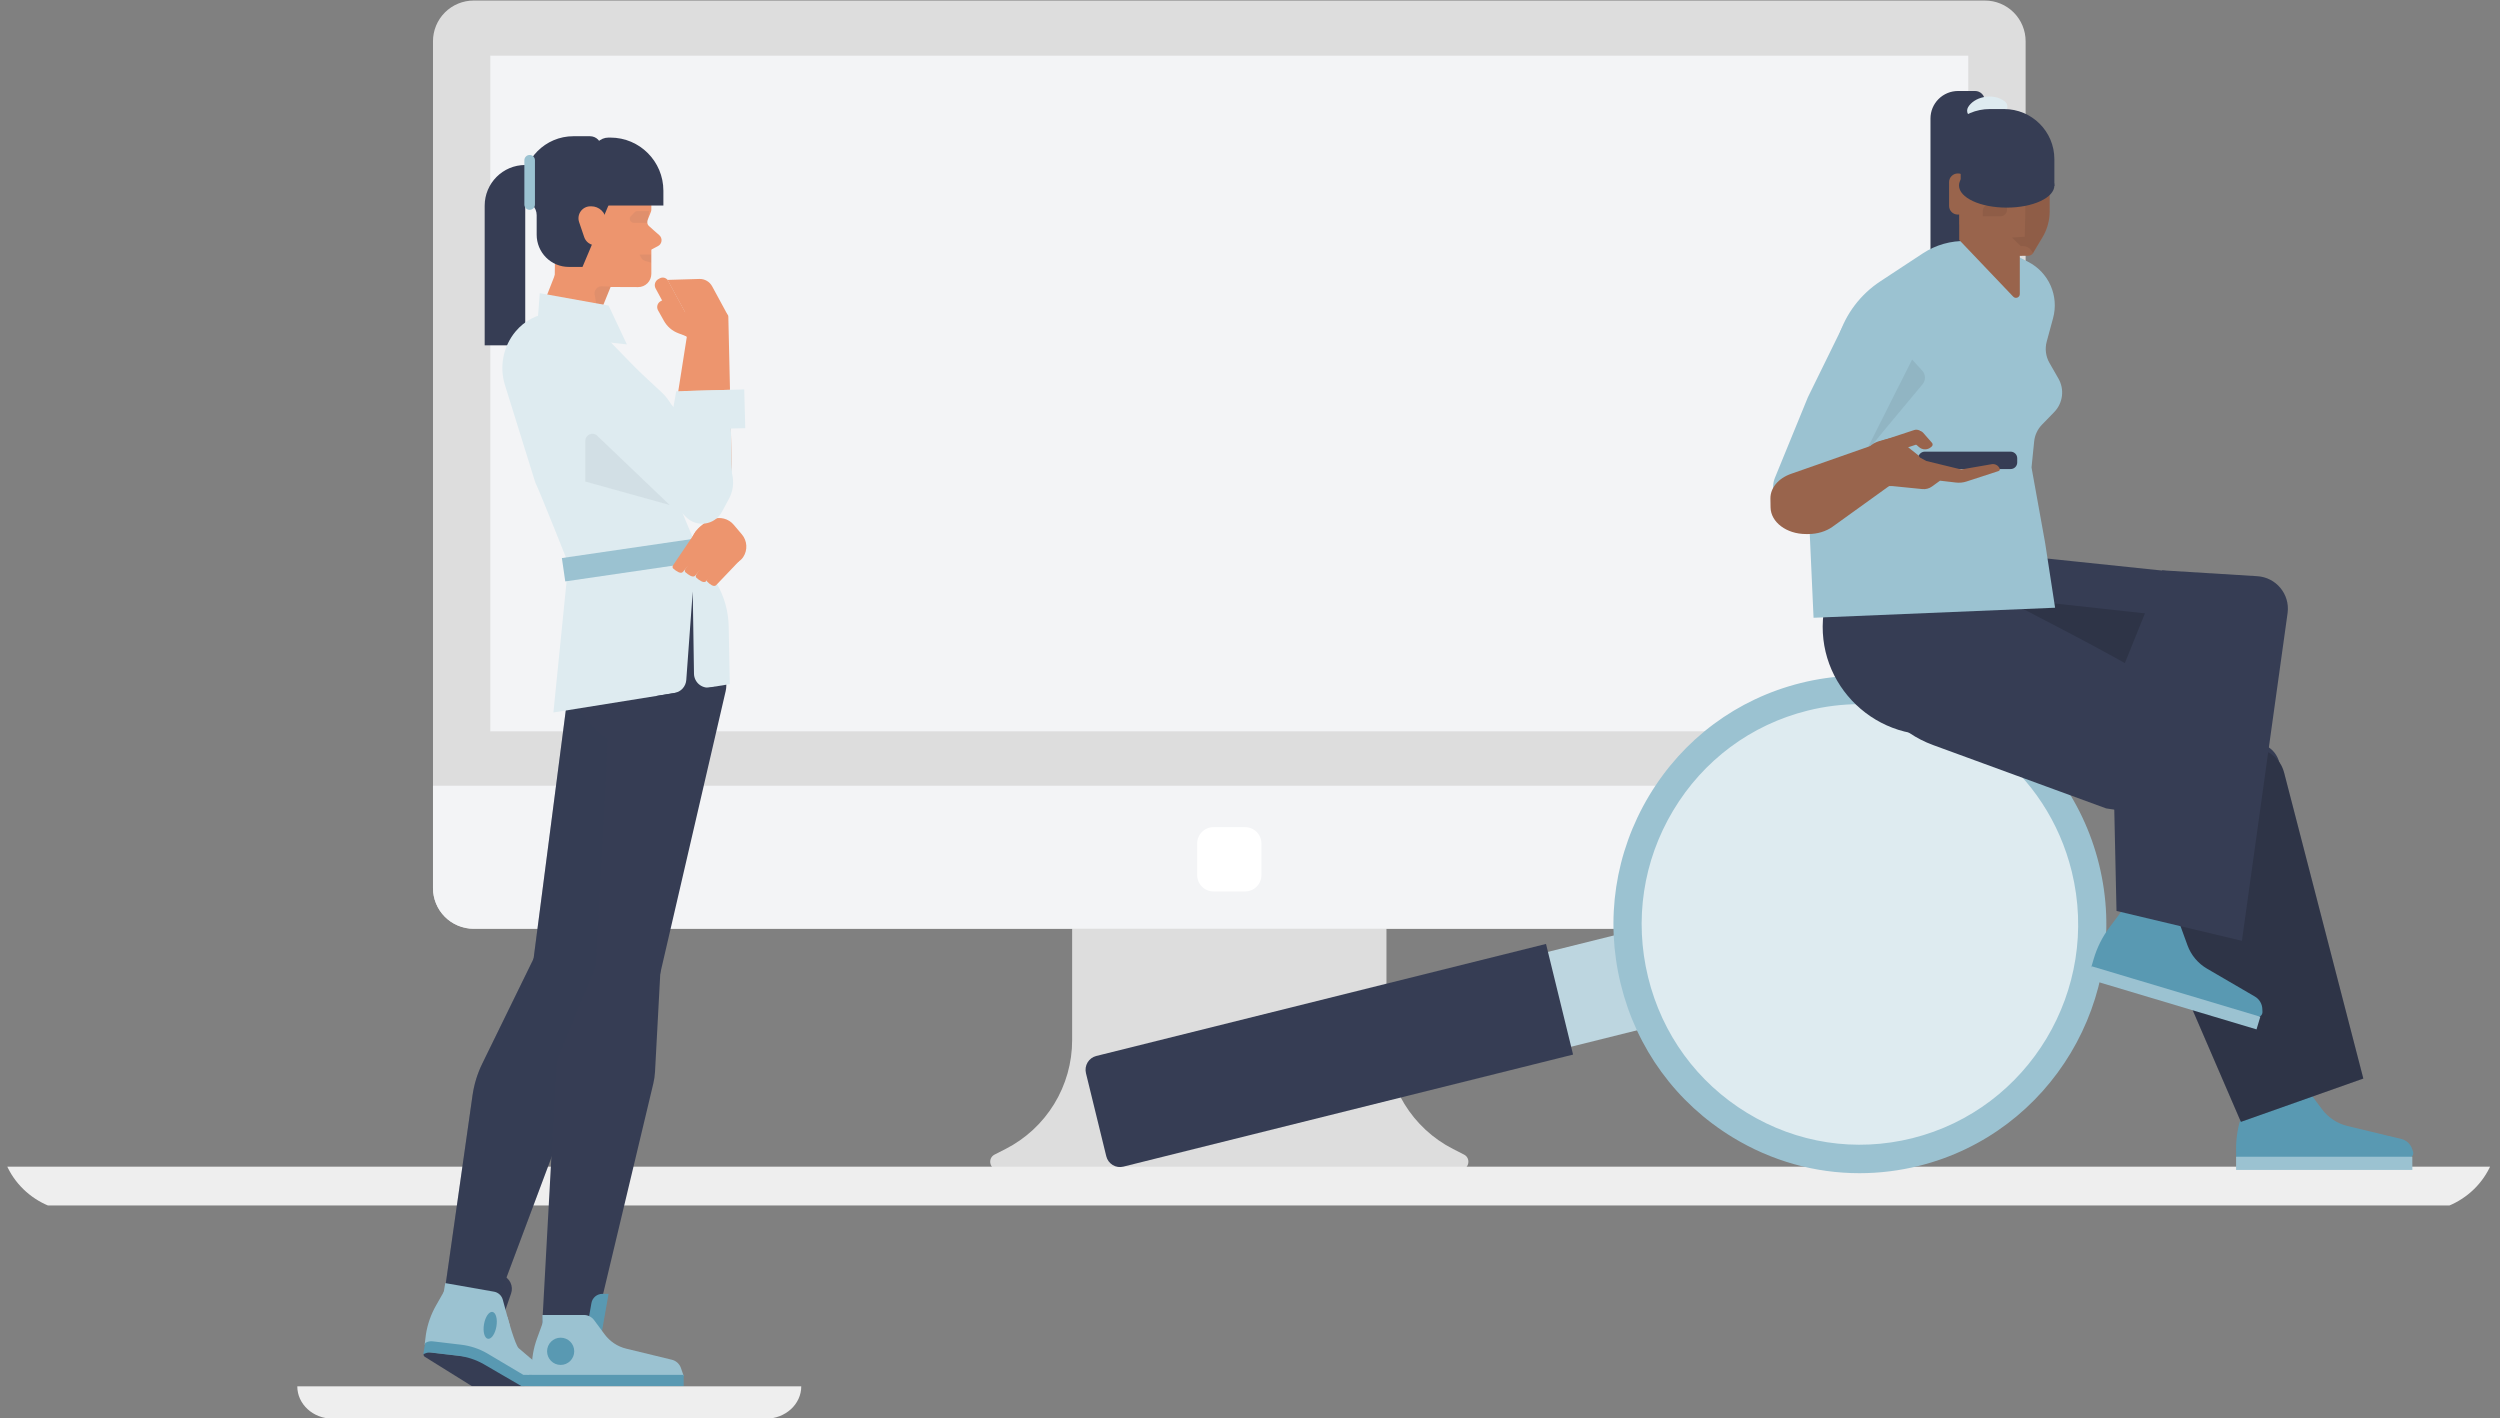 <?xml version="1.0" encoding="UTF-8"?>
<svg xmlns="http://www.w3.org/2000/svg" width="698" height="396" viewBox="0 0 698 396" fill="none">
  <rect x="0" y="0" width="698" height="396" fill="#808080" stroke="none"/>
  <g clip-path="url(#clip0_992_16673)">
    <g clip-path="url(#clip1_992_16673)">
      <path d="M408.73 322.344L405.714 320.807C400.112 317.953 395.408 313.604 392.122 308.241C388.837 302.878 387.098 296.71 387.098 290.419V184.791H299.343V290.419C299.343 296.71 297.604 302.878 294.319 308.241C291.034 313.604 286.33 317.953 280.728 320.807L277.712 322.344C275.584 323.429 276.354 326.643 278.742 326.643H407.699C410.087 326.643 410.859 323.428 408.73 322.344Z" fill="#DDDDDD"></path>
      <path d="M554.197 0.152H132.246C129.234 0.152 126.345 1.349 124.214 3.481C122.084 5.613 120.888 8.504 120.888 11.518V247.944C120.888 250.959 122.084 253.85 124.214 255.981C126.345 258.113 129.234 259.311 132.246 259.311H554.197C557.209 259.311 560.098 258.113 562.228 255.981C564.358 253.85 565.555 250.959 565.555 247.944V11.518C565.555 8.504 564.358 5.613 562.228 3.481C560.098 1.349 557.209 0.152 554.197 0.152Z" fill="#DDDDDD"></path>
      <path d="M565.555 219.375H120.888V247.944C120.888 250.959 122.084 253.85 124.214 255.981C126.345 258.113 129.234 259.31 132.246 259.31H554.197C557.209 259.31 560.098 258.113 562.228 255.981C564.358 253.85 565.555 250.959 565.555 247.944V219.375ZM136.901 15.535H549.541V204.184H136.901V15.535Z" fill="#F3F4F6"></path>
      <path d="M347.646 248.891H338.797C337.593 248.887 336.439 248.407 335.588 247.555C334.737 246.703 334.257 245.549 334.253 244.344V235.489C334.257 234.284 334.737 233.129 335.588 232.277C336.439 231.426 337.593 230.945 338.797 230.942H347.646C348.85 230.945 350.003 231.426 350.855 232.277C351.706 233.129 352.186 234.284 352.189 235.489V244.344C352.186 245.549 351.706 246.703 350.855 247.555C350.003 248.407 348.85 248.887 347.646 248.891Z" fill="white"></path>
    </g>
    <g clip-path="url(#clip2_992_16673)">
      <path d="M697.241 316.722C697.241 328.676 687.288 338.368 675.009 338.368H22.258C9.978 338.368 0.025 328.678 0.025 316.722H697.241Z" fill="#EEEEEE"></path>
    </g>
    <g clip-path="url(#clip3_992_16673)">
      <path d="M456.569 259.687L463.046 286.168L405.323 300.551L398.845 274.07L456.569 259.687Z" fill="#BDD6E0"></path>
      <path d="M308.87 322.821L303.2 299.638C303.076 299.131 303.052 298.605 303.129 298.09C303.207 297.574 303.384 297.079 303.652 296.632C303.919 296.186 304.271 295.797 304.687 295.487C305.103 295.178 305.575 294.955 306.077 294.83L431.647 263.545L439.204 294.44L313.634 325.725C313.132 325.85 312.611 325.874 312.1 325.796C311.589 325.717 311.098 325.538 310.656 325.268C310.213 324.999 309.828 324.644 309.521 324.224C309.215 323.804 308.993 323.327 308.87 322.821Z" fill="#363D54"></path>
      <path d="M519.295 323.558C555.115 323.558 584.154 294.25 584.154 258.098C584.154 221.945 555.115 192.638 519.295 192.638C483.474 192.638 454.436 221.945 454.436 258.098C454.436 294.25 483.474 323.558 519.295 323.558Z" fill="#DEEBF0"></path>
      <path d="M519.171 327.557C506.787 327.557 494.598 324.157 483.726 317.529C467.997 307.94 456.91 292.743 452.505 274.738C448.102 256.732 450.909 238.074 460.41 222.199C469.911 206.324 484.968 195.135 502.808 190.689C539.635 181.512 576.993 204.289 586.084 241.458C595.175 278.627 572.609 316.331 535.781 325.506C530.347 326.865 524.769 327.553 519.171 327.557ZM519.292 196.602C514.471 196.602 509.579 197.184 504.694 198.402C488.895 202.338 475.561 212.248 467.147 226.306C458.733 240.364 456.247 256.889 460.147 272.834C464.047 288.779 473.866 302.238 487.795 310.729C501.724 319.221 518.095 321.728 533.895 317.794C566.51 309.669 586.494 276.279 578.443 243.362C571.598 215.375 546.653 196.602 519.292 196.602Z" fill="#9BC2D1"></path>
    </g>
    <g clip-path="url(#clip4_992_16673)">
      <path d="M624.34 170.821C625.175 166.351 622.081 161.333 617.559 160.759L556.819 154.398C549.71 153.573 510.996 156.834 510.996 156.834L509.15 171.143C506.549 191.287 524.264 208.183 544.34 204.706L595.015 195.921L619.677 185.314L624.34 170.821Z" fill="#363D54"></path>
      <path d="M634.625 221.022C637.592 217.568 637.432 211.681 633.806 208.928L575.802 170.696C570.06 166.435 534.908 149.946 534.908 149.946L526.124 161.412C513.757 177.555 520.609 201.019 539.736 208.024L588.019 225.699L623.31 231.243L634.625 221.022Z" fill="#363D54"></path>
      <path d="M673.711 321.493L673.432 320.695C673.202 320.034 672.809 319.442 672.289 318.973C671.77 318.503 671.14 318.171 670.458 318.007L655.413 314.381C652.562 313.695 650.042 312.034 648.292 309.687L644.834 305.051C644.443 304.528 643.936 304.103 643.352 303.811C642.768 303.518 642.123 303.366 641.469 303.366H627.783V306.273L626.014 311.096C624.863 314.236 624.288 317.557 624.319 320.9L624.341 323.345H645.638L645.639 323.346H672.388C672.612 323.347 672.832 323.294 673.031 323.192C673.229 323.09 673.401 322.942 673.53 322.76C673.66 322.579 673.744 322.369 673.775 322.149C673.807 321.928 673.784 321.703 673.711 321.493Z" fill="#5999B2"></path>
      <path d="M624.318 322.959H673.525V326.643H624.318V322.959Z" fill="#9BC2D1"></path>
      <path d="M625.657 313.225L659.841 301.131L637.714 215.68C636.39 210.601 631.038 207.691 626.037 209.331L600.796 217.607L600.737 245.674C600.722 252.456 602.172 259.162 604.986 265.337L625.657 313.225Z" fill="#363D54"></path>
      <path opacity="0.15" d="M607.242 172.17L598.989 184.267C598.989 184.267 600.445 190.557 598.018 188.138C595.591 185.718 558.697 166.848 558.697 166.848L607.242 172.17Z" fill="black"></path>
      <path d="M554.145 71.984H538.99V33.079C538.99 31.044 539.801 29.092 541.245 27.653C542.689 26.214 544.647 25.405 546.689 25.405H551.45C552.165 25.405 552.851 25.688 553.356 26.192C553.862 26.696 554.146 27.379 554.146 28.092L554.145 71.984Z" fill="#363D54"></path>
      <path d="M536.855 70.74L524.986 78.549C519.474 82.172 515.376 87.57 513.375 93.841C510.32 103.431 506.09 117.535 505.464 123.969C505.03 128.431 505.27 148.766 505.27 148.766L506.343 172.483L573.781 169.676L570.985 151.49L567.202 130.514L567.937 123.249C568.115 121.49 568.883 119.842 570.118 118.572L573.532 115.059C574.72 113.837 575.478 112.264 575.691 110.575C575.904 108.887 575.562 107.176 574.715 105.698L572.207 101.322C571.174 99.52 570.899 97.383 571.442 95.38L573.224 88.801C574.039 85.79 573.796 82.592 572.534 79.739C571.272 76.885 569.068 74.548 566.289 73.117L555.353 67.485L549.021 67.297C544.707 67.167 540.457 68.37 536.855 70.74Z" fill="#9BC2D1"></path>
      <path d="M499.909 142.609L498.138 141.492C496.825 140.664 495.847 139.402 495.373 137.928C494.9 136.453 494.963 134.86 495.549 133.426L504.768 110.901L514.005 92.081C516.793 86.401 523.969 84.483 529.233 88.01L540.139 95.317L508.749 140.378C508.332 141.12 507.767 141.77 507.09 142.287C506.413 142.805 505.637 143.179 504.81 143.388C503.983 143.597 503.121 143.635 502.279 143.501C501.436 143.367 500.63 143.064 499.909 142.609Z" fill="#9BC2D1"></path>
      <path d="M551.16 32.852C550.82 32.852 550.485 32.762 550.191 32.592C549.896 32.423 549.651 32.179 549.481 31.885C549.31 31.591 549.22 31.258 549.22 30.919C549.22 30.579 549.309 30.246 549.479 29.952C550.273 28.575 551.903 27.516 553.839 27.119C555.99 26.678 558.125 27.099 559.696 28.274C559.9 28.426 560.072 28.617 560.202 28.836C560.332 29.055 560.417 29.297 560.453 29.549C560.489 29.8 560.475 30.056 560.411 30.302C560.348 30.549 560.237 30.78 560.084 30.983C559.93 31.187 559.739 31.358 559.519 31.487C559.3 31.617 559.057 31.702 558.805 31.738C558.552 31.773 558.295 31.759 558.048 31.696C557.801 31.633 557.569 31.522 557.365 31.369C556.694 30.867 555.665 30.697 554.62 30.911C553.673 31.105 553.036 31.549 552.846 31.88C552.675 32.176 552.43 32.422 552.134 32.592C551.838 32.763 551.502 32.852 551.16 32.852Z" fill="#DEEBF0"></path>
      <path d="M550.969 59.972L573.582 51.912V44.441C573.582 36.712 567.296 30.447 559.542 30.447H555.557C547.803 30.447 541.517 36.712 541.517 44.441V50.551C541.518 55.754 545.749 59.972 550.969 59.972Z" fill="#363D54"></path>
      <path d="M563.931 82.1V50.783H547.01V66.993L562.097 82.829C562.758 83.524 563.931 83.058 563.931 82.1Z" fill="#99644C"></path>
      <path d="M547.161 62.623L555.707 71.03C555.862 71.183 556.047 71.304 556.249 71.385C556.452 71.467 556.669 71.508 556.887 71.506L566.267 71.412C566.551 71.409 566.829 71.334 567.075 71.193C567.321 71.052 567.527 70.851 567.672 70.608L570.26 66.29C571.574 64.099 572.267 61.594 572.267 59.042V50.604H547.16L547.161 62.623Z" fill="#99644C"></path>
      <path opacity="0.07" d="M558.574 60.384H553.589V58.892C553.589 57.917 554.382 57.125 555.362 57.125H560.347V58.617C560.346 59.086 560.16 59.535 559.827 59.866C559.495 60.198 559.044 60.384 558.574 60.384ZM565.457 55.062V59.515L565.306 66.096L561.742 66.331L564.215 68.747C564.215 68.747 565.149 68.518 566.154 69.04C567.223 69.595 567.603 70.895 567.672 70.607C567.742 70.315 569.003 68.221 570.186 66.294C571.547 64.077 572.268 61.528 572.269 58.928L572.274 51.91L565.457 55.062Z" fill="black"></path>
      <path d="M546.598 48.433H546.741C547.38 48.435 547.993 48.689 548.445 49.14C548.897 49.591 549.152 50.201 549.154 50.839V57.502C549.152 58.14 548.897 58.751 548.445 59.201C547.993 59.652 547.38 59.906 546.741 59.908H546.598C545.958 59.906 545.346 59.652 544.893 59.201C544.441 58.751 544.186 58.14 544.184 57.502V50.839C544.186 50.201 544.441 49.591 544.893 49.14C545.346 48.689 545.958 48.435 546.598 48.433Z" fill="#99644C"></path>
      <path d="M560.267 57.969C567.621 57.969 573.582 55.201 573.582 51.786C573.582 48.371 567.621 45.603 560.267 45.603C552.913 45.603 546.952 48.371 546.952 51.786C546.952 55.201 552.913 57.969 560.267 57.969Z" fill="#363D54"></path>
      <path d="M547.424 43.483H551.914V51.963H547.424V43.483Z" fill="#363D54"></path>
      <path opacity="0.07" d="M536.68 103.468L533.862 100.403C533.862 100.403 519.767 128.308 520.532 127.02C521.152 125.978 532.484 112.409 536.774 107.284C537.225 106.744 537.464 106.06 537.447 105.358C537.43 104.656 537.157 103.984 536.68 103.468Z" fill="black"></path>
      <path d="M525.007 123.543L500.037 132.306C496.5 133.547 494.252 136.257 494.301 139.223L494.341 141.681C494.407 145.795 498.805 149.103 504.205 149.103H504.9C507.42 149.103 509.839 148.369 511.671 147.051L530.334 133.618L525.007 123.543Z" fill="#99644C"></path>
      <path d="M561.37 130.961H537.407C536.92 130.96 536.454 130.766 536.11 130.423C535.765 130.08 535.571 129.615 535.57 129.13V127.932C535.57 126.925 536.397 126.101 537.407 126.101H561.37C562.381 126.101 563.208 126.925 563.208 127.932V129.13C563.206 129.615 563.012 130.08 562.668 130.423C562.324 130.766 561.857 130.96 561.37 130.961Z" fill="#363D54"></path>
      <path d="M510.198 135.706L514.913 143.46L520.578 139.394C521.45 138.16 522.629 137.172 523.999 136.528C525.368 135.883 526.882 135.604 528.393 135.717L528.458 135.724L536.721 136.552C537.678 136.652 538.639 136.394 539.416 135.828L541.653 134.207L546.061 134.722C547.069 134.848 548.091 134.751 549.052 134.434L557.994 131.52C558.059 131.499 558.118 131.466 558.17 131.423C558.221 131.379 558.264 131.326 558.295 131.266C558.325 131.206 558.344 131.141 558.35 131.074C558.355 131.007 558.347 130.939 558.326 130.875C558.322 130.871 558.322 130.869 558.322 130.865L558.312 130.84C558.138 130.41 557.823 130.053 557.417 129.827C557.011 129.602 556.54 129.522 556.082 129.601L547.584 131.08L537.807 128.704L536.095 127.764C536.01 127.716 535.938 127.647 535.887 127.564C535.836 127.481 535.807 127.386 535.803 127.289L532.475 124.655V121.567C531.705 121.514 530.931 121.573 530.177 121.74L526.242 122.73C524.002 123.292 522.326 123.707 520.613 126.435L510.198 135.706Z" fill="#99644C"></path>
      <path d="M532.738 122.14L535.795 124.83C536.748 125.669 538.177 125.672 539.134 124.838L539.344 124.654C539.416 124.592 539.474 124.516 539.516 124.431C539.558 124.346 539.583 124.254 539.589 124.16C539.596 124.066 539.583 123.971 539.553 123.881C539.523 123.792 539.475 123.709 539.412 123.638L536.964 120.848C536.648 120.488 536.202 120.269 535.724 120.237C535.246 120.205 534.775 120.364 534.414 120.679L532.738 122.14Z" fill="#99644C"></path>
      <path d="M534.46 120.063L524.746 123.267L526.358 127.02L537.451 123.313L536.74 121.2C536.589 120.748 536.263 120.375 535.836 120.162C535.408 119.949 534.914 119.913 534.46 120.063Z" fill="#99644C"></path>
      <path opacity="0.15" d="M625.657 313.225L659.841 301.131L637.714 215.68C636.39 210.601 631.038 207.691 626.037 209.331L600.796 217.607L600.737 245.674C600.722 252.456 602.172 259.162 604.986 265.337L625.657 313.225Z" fill="black"></path>
      <path d="M631.68 282.513L631.643 281.668C631.613 280.969 631.407 280.289 631.045 279.691C630.683 279.092 630.176 278.593 629.57 278.24L616.207 270.455C613.674 268.98 611.74 266.666 610.741 263.917L608.766 258.485C608.543 257.873 608.18 257.32 607.705 256.873C607.23 256.425 606.656 256.095 606.03 255.907L592.921 251.984L592.082 254.769L588.997 258.882C586.988 261.56 585.48 264.576 584.544 267.786L583.86 270.135L604.257 276.239L604.258 276.24L629.877 283.907C630.091 283.972 630.317 283.985 630.537 283.944C630.757 283.904 630.964 283.811 631.14 283.675C631.317 283.538 631.458 283.361 631.552 283.159C631.646 282.957 631.69 282.735 631.68 282.513Z" fill="#5999B2"></path>
      <path d="M583.952 269.77L631.084 283.876L630.021 287.405L582.89 273.299L583.952 269.77Z" fill="#9BC2D1"></path>
      <path d="M590.928 254.337L625.945 262.672L638.707 171.084C639.366 165.877 635.479 161.198 630.224 160.872L603.703 159.232L593.209 185.277C590.674 191.571 589.526 198.335 589.843 205.109L590.928 254.337Z" fill="#363D54"></path>
    </g>
    <g clip-path="url(#clip5_992_16673)">
      <path d="M127.287 368.63L138.726 372.619L142.697 361.139C142.867 360.645 142.94 360.123 142.909 359.601C142.879 359.079 142.746 358.569 142.519 358.098C142.292 357.628 141.975 357.207 141.586 356.86C141.197 356.512 140.744 356.245 140.252 356.074L136.304 354.697C135.812 354.526 135.291 354.453 134.772 354.484C134.252 354.514 133.743 354.647 133.275 354.875C132.806 355.103 132.387 355.421 132.041 355.812C131.695 356.203 131.429 356.658 131.258 357.151L127.287 368.63Z" fill="#363D54"></path>
      <path d="M186.384 179.532L193.313 202.004L162.1 286.334C162.1 286.334 147.712 277.922 147.712 277.417L160.27 180.603L186.384 179.532Z" fill="#363D54"></path>
      <path d="M150.447 264.663L134.656 296.958C133.288 299.755 132.368 302.752 131.929 305.837L122.761 370.318C122.761 370.318 135.809 373.159 135.302 372.989L159.992 307.013L164.487 275.603L150.447 264.663Z" fill="#363D54"></path>
      <path opacity="0.25" d="M163.489 282.583L193.313 202.004L186.384 179.532L160.27 180.603L148.976 267.67L134.656 296.957C133.288 299.755 132.368 302.751 131.929 305.837L122.761 370.318C122.761 370.318 135.809 373.158 135.302 372.989L159.992 307.013L163.489 282.583Z" fill="#363D54"></path>
      <path d="M197.276 168.777L202.579 189.592C202.857 190.695 202.866 191.85 202.606 192.958L184.284 272.042C184.284 272.042 166.136 273.589 166.163 273.083L169.22 216.009L171.104 169.848L197.276 168.777Z" fill="#363D54"></path>
      <path d="M141.662 367.635C141.662 367.635 143.834 375.586 144.825 376.42C146.02 377.427 149.413 380.324 149.413 380.324L151.934 381.009L152.145 386.831L148.039 386.375L133.372 377.78L141.662 367.635Z" fill="#9BC2D1"></path>
      <path d="M138.947 378.033L118.559 375.4L118.925 372.507C119.375 369.69 120.326 366.977 121.734 364.499L124.471 359.681L140.491 368.888L138.947 378.033Z" fill="#9BC2D1"></path>
      <path d="M124.313 358.241L122.987 366.092C123.452 366.171 134.509 374.935 134.782 375.321L136.392 377.598L142.299 369.92L140.374 362.871C140.22 362.305 139.908 361.794 139.475 361.398C139.042 361.002 138.505 360.738 137.929 360.637L124.313 358.241Z" fill="#9BC2D1"></path>
      <path d="M135.129 369.745C134.779 371.816 135.272 373.628 136.231 373.791C137.189 373.954 138.249 372.407 138.599 370.336C138.949 368.264 138.456 366.452 137.498 366.289C136.54 366.126 135.479 367.673 135.129 369.745Z" fill="#5999B2"></path>
      <path d="M138.581 379.764L146.452 387.024H131.775L118.611 378.824C117.94 378.406 118.303 377.365 119.087 377.458L138.581 379.764Z" fill="#363D54"></path>
      <path d="M118.182 378.117L118.713 374.977L118.842 374.901C119.422 374.559 120.098 374.417 120.766 374.496L128.758 375.444C131.302 375.745 133.76 376.561 135.983 377.841L146.116 383.859L153.128 383.937L152.64 387.07L145.586 386.999L135.01 380.849C132.816 379.611 130.4 378.823 127.901 378.531L120.293 377.641C119.729 377.575 119.158 377.666 118.643 377.905L118.182 378.117Z" fill="#5999B2"></path>
      <path d="M184.895 261.667L182.881 299.262C182.822 300.361 182.664 301.451 182.407 302.52L166.32 369.937C166.32 369.937 150.85 369.896 151.38 369.924L155.244 299.359C155.361 297.296 155.822 295.266 156.609 293.356L167.569 266.69L184.895 261.667Z" fill="#363D54"></path>
      <path d="M168.049 371.814H163.718L165.129 363.808C165.255 363.09 165.629 362.44 166.185 361.972C166.741 361.504 167.444 361.247 168.17 361.247H169.91L168.049 371.814Z" fill="#5999B2"></path>
      <path d="M151.677 369.584H166.472V374.986H151.677V369.584Z" fill="#99644C"></path>
      <path d="M169.148 384.199H148.507L148.488 382.111C148.462 379.258 148.949 376.424 149.924 373.745L151.82 368.535L169.148 374.925V384.199Z" fill="#9BC2D1"></path>
      <path d="M151.424 367.142V375.105C151.895 375.105 164.257 381.89 164.59 382.226L166.557 384.2H190.896L190.112 381.936C189.917 381.372 189.584 380.866 189.143 380.465C188.703 380.064 188.169 379.78 187.591 379.64L174.841 376.546C172.425 375.96 170.289 374.542 168.806 372.539L165.875 368.581C165.545 368.134 165.115 367.771 164.619 367.522C164.124 367.272 163.578 367.142 163.024 367.142H151.424Z" fill="#9BC2D1"></path>
      <path d="M147.662 383.865H190.885V387.051H147.662V383.865Z" fill="#5999B2"></path>
      <path d="M156.535 381.088C158.628 381.088 160.325 379.385 160.325 377.284C160.325 375.182 158.628 373.479 156.535 373.479C154.442 373.479 152.745 375.182 152.745 377.284C152.745 379.385 154.442 381.088 156.535 381.088Z" fill="#5999B2"></path>
      <path d="M174.798 209.035L184.714 212.767V169.921H158.451V185.352C158.451 190.501 160.016 195.527 162.937 199.759C165.858 203.991 169.996 207.227 174.798 209.035Z" fill="#363D54"></path>
      <path d="M135.322 96.411H146.648V46.066C140.393 46.066 135.322 51.157 135.322 57.437V96.411Z" fill="#363D54"></path>
      <path d="M163.09 76.688H177.947V51.094H151.244V64.795C151.244 71.363 156.548 76.688 163.09 76.688Z" fill="#ED956E"></path>
      <path d="M159.421 107.4L148.308 93.637L157.081 71.274L164.844 74.447L171.653 77.23L159.421 107.4Z" fill="#ED956E"></path>
      <path d="M181.855 51.96V58.478C181.855 58.714 181.81 58.95 181.722 59.169L180.861 61.318C180.572 62.039 180.763 62.865 181.339 63.385L181.855 63.851V76.457C181.855 76.945 181.759 77.428 181.573 77.878C181.386 78.329 181.113 78.737 180.769 79.082C180.425 79.425 180.016 79.698 179.567 79.883C179.118 80.068 178.636 80.162 178.151 80.16L154.85 80.066L154.946 72.098L181.855 51.96Z" fill="#ED956E"></path>
      <path d="M178.615 71.363L183.714 68.706C183.981 68.567 184.21 68.364 184.381 68.117C184.552 67.869 184.66 67.583 184.696 67.283C184.732 66.984 184.694 66.68 184.587 66.399C184.479 66.118 184.305 65.867 184.079 65.668L178.615 60.873V71.363Z" fill="#ED956E"></path>
      <path opacity="0.07" d="M181.255 58.929H177.991C177.698 58.929 177.416 59.045 177.208 59.254L176.156 60.31C175.459 61.01 175.952 62.206 176.939 62.206H180.734" fill="#363D54"></path>
      <path d="M170.43 38.415H169.879C168.758 38.415 167.683 38.862 166.891 39.657C166.099 40.453 165.653 41.532 165.653 42.657V57.387H185.218V53.261C185.218 45.061 178.597 38.415 170.43 38.415Z" fill="#363D54"></path>
      <path d="M167.91 57.177H145.924V52.258C145.924 44.402 152.269 38.032 160.095 38.032H164.724C165.569 38.032 166.379 38.369 166.977 38.969C167.574 39.569 167.91 40.383 167.91 41.231V57.177Z" fill="#363D54"></path>
      <path d="M162.636 74.522H158.787C156.414 74.522 154.138 73.576 152.46 71.891C150.782 70.207 149.839 67.922 149.839 65.54V60.068C149.839 59.549 149.737 59.035 149.54 58.556C149.342 58.077 149.052 57.641 148.687 57.275C148.321 56.908 147.888 56.617 147.41 56.418C146.933 56.22 146.421 56.118 145.904 56.118H144.924V52.04H172.119L162.636 74.522Z" fill="#363D54"></path>
      <path d="M147.879 58.59C147.487 58.59 147.112 58.434 146.835 58.156C146.557 57.878 146.402 57.501 146.402 57.107V44.748C146.402 44.355 146.557 43.977 146.835 43.699C147.112 43.421 147.487 43.265 147.879 43.265C148.271 43.265 148.647 43.421 148.924 43.699C149.201 43.977 149.356 44.355 149.356 44.748V57.107C149.356 57.501 149.201 57.878 148.924 58.156C148.647 58.434 148.271 58.59 147.879 58.59Z" fill="#9BC2D1"></path>
      <path d="M166.267 68.478H169.547L169.235 61.584C169.186 60.512 168.727 59.499 167.954 58.758C167.181 58.016 166.153 57.602 165.083 57.602H164.845C162.562 57.602 160.956 59.855 161.692 62.026L163.114 66.213C163.339 66.874 163.763 67.447 164.329 67.853C164.894 68.26 165.572 68.478 166.267 68.478Z" fill="#ED956E"></path>
      <path d="M203.452 174.901L203.756 191.015L154.511 198.925L158.694 157.346C158.694 157.346 150.592 136.971 149.435 134.65L140.98 107.493C140.191 104.959 140.046 102.267 140.559 99.663C141.072 97.059 142.225 94.625 143.915 92.583C149.056 86.369 158.242 85.516 164.432 90.677L184.634 109.447C186.334 111.026 187.641 112.985 188.448 115.165C189.255 117.345 189.54 119.685 189.28 121.996L187.671 136.305L195.222 154.432L200.155 163.004C202.238 166.626 203.372 170.719 203.452 174.901Z" fill="#DEEBF0"></path>
      <path d="M156.874 155.809L197.805 149.821L198.752 156.344L157.821 162.331L156.874 155.809Z" fill="#9BC2D1"></path>
      <path d="M187.949 158.721C188.716 159.402 190.015 160.343 190.634 159.713L196.8 152.629L194.372 148.277L187.917 157.826C187.77 158.03 187.699 158.542 187.938 158.714L187.949 158.721Z" fill="#ED956E"></path>
      <path d="M191.373 159.772C192.139 160.453 193.438 161.394 194.058 160.764L200.223 153.68L197.795 149.328L191.34 158.877C191.194 159.081 191.123 159.593 191.361 159.765L191.373 159.772Z" fill="#ED956E"></path>
      <path d="M194.435 161.313C195.201 161.994 196.5 162.936 197.12 162.306L203.285 155.221L200.857 150.87L194.402 160.418C194.256 160.623 194.185 161.134 194.423 161.306L194.435 161.313Z" fill="#ED956E"></path>
      <path d="M197.489 162.43C198.146 163.09 199.28 164.004 199.924 163.399L206.401 156.606L204.528 152.402L197.544 161.568C197.387 161.765 197.271 162.257 197.48 162.423C197.483 162.426 197.486 162.429 197.489 162.43Z" fill="#ED956E"></path>
      <path d="M201.416 156.729L195.011 152.369C194.667 152.135 194.379 151.827 194.169 151.467C193.958 151.107 193.83 150.705 193.794 150.289C193.757 149.874 193.814 149.455 193.959 149.064C194.104 148.673 194.334 148.32 194.632 148.029L196.909 145.768L198.932 144.987C199.95 144.593 201.064 144.527 202.122 144.797C203.179 145.067 204.126 145.66 204.833 146.493L207.121 149.19C207.861 150.061 208.298 151.15 208.369 152.292C208.439 153.434 208.138 154.569 207.511 155.525C206.86 156.493 205.853 157.164 204.711 157.389C203.569 157.615 202.384 157.378 201.416 156.729Z" fill="#ED956E"></path>
      <path d="M195.465 158.042C198.4 160.02 202.526 159.011 204.68 155.788C206.834 152.566 206.2 148.351 203.264 146.373C200.329 144.396 196.203 145.405 194.049 148.627C191.896 151.85 192.529 156.065 195.465 158.042Z" fill="#ED956E"></path>
      <path opacity="0.07" d="M170.502 80.013L168.039 79.929C167.747 79.919 167.457 79.974 167.189 80.091C166.922 80.207 166.683 80.382 166.49 80.602C166.298 80.822 166.157 81.082 166.077 81.364C165.997 81.646 165.981 81.942 166.029 82.231L167.054 88.405M178.568 71.088L178.989 71.913C179.219 72.365 179.625 72.702 180.111 72.846L181.779 73.338V71.043L178.568 71.088Z" fill="#363D54"></path>
      <path d="M191.521 144.338L153.857 106.091L167.206 92.155L201.966 127.955C203.393 129.424 204.314 131.312 204.596 133.344C204.878 135.376 204.505 137.445 203.533 139.249L201.567 142.897C199.549 146.642 194.502 147.366 191.521 144.338Z" fill="#DEEBF0"></path>
      <path d="M204.284 129.578L203.349 88.374C203.346 88.247 203.319 88.122 203.268 88.006C203.217 87.89 203.144 87.786 203.052 87.698C202.961 87.61 202.853 87.542 202.736 87.496C202.618 87.45 202.492 87.428 202.366 87.431L192.765 87.65L187.686 119.947C187.5 121.642 187.426 123.347 187.465 125.051L187.617 131.795C187.662 133.776 188.489 135.657 189.916 137.026C191.343 138.395 193.254 139.139 195.227 139.094C196.444 139.066 197.644 138.798 198.757 138.305C199.871 137.811 200.877 137.103 201.718 136.219C202.56 135.335 203.219 134.294 203.659 133.155C204.099 132.015 204.312 130.8 204.284 129.578Z" fill="#ED956E"></path>
      <path d="M183.719 86.63L185.372 89.585C186.255 91.166 187.665 92.384 189.354 93.025L192.74 94.311L186.44 82.978L184.437 84.103C184.009 84.343 183.693 84.744 183.558 85.217C183.424 85.691 183.482 86.199 183.719 86.63Z" fill="#ED956E"></path>
      <path d="M191.135 87.245C189.493 88.141 188.985 90.385 189.999 92.255C191.013 94.126 193.165 94.916 194.807 94.019C196.448 93.122 196.956 90.879 195.942 89.008C194.928 87.138 192.776 86.348 191.135 87.245Z" fill="#ED956E"></path>
      <path d="M193.318 90.883L186.552 78.401C186.333 77.998 185.964 77.699 185.525 77.569C185.087 77.439 184.615 77.489 184.213 77.708L183.816 77.926C183.594 78.047 183.398 78.21 183.24 78.407C183.081 78.605 182.963 78.831 182.891 79.074C182.82 79.317 182.797 79.572 182.823 79.823C182.85 80.075 182.926 80.32 183.047 80.542L189.718 92.851L193.318 90.883Z" fill="#ED956E"></path>
      <path d="M203.009 87.646L198.834 79.944C198.487 79.302 197.968 78.77 197.337 78.406C196.707 78.043 195.987 77.862 195.26 77.883L186.358 78.147L194.134 92.495L203.009 87.646Z" fill="#ED956E"></path>
      <path d="M188.798 109.24L186.195 124.108C185.987 125.801 185.901 127.507 185.939 129.213L186.09 135.956C186.182 140.081 189.912 143.34 194.421 143.236C200.038 143.105 204.498 138.835 204.383 133.696L203.829 108.839L188.798 109.24Z" fill="#DEEBF0"></path>
      <path d="M190.949 109.178L207.791 108.728L208.077 119.543L191.235 119.993L190.949 109.178ZM175.025 96.157L149.831 93.388L150.703 81.853L169.921 85.313L175.025 96.157Z" fill="#DEEBF0"></path>
      <path opacity="0.07" d="M186.999 141.01L166.746 121.657C165.492 120.458 163.418 121.351 163.418 123.09V134.45L186.999 141.01Z" fill="#363D54"></path>
      <path d="M183.411 194.29L188.328 193.468C189.199 193.322 189.996 192.887 190.591 192.232C191.186 191.577 191.545 190.74 191.609 189.856L193.413 165.135L193.762 188.101C193.771 188.663 193.899 189.218 194.138 189.727C194.377 190.236 194.721 190.688 195.148 191.052C195.575 191.417 196.074 191.686 196.613 191.842C197.152 191.997 197.717 192.035 198.272 191.954L199.565 191.764L198.936 198.784L183.412 201.873L183.411 194.29Z" fill="#363D54"></path>
    </g>
    <g clip-path="url(#clip6_992_16673)">
      <path d="M223.711 387.071C223.711 392.052 219.3 396.091 213.859 396.091H92.858C87.416 396.091 83.005 392.052 83.005 387.071H223.711Z" fill="#EEEEEE"></path>
    </g>
  </g>
  <defs>
    <clipPath id="clip0_992_16673">
      <rect width="697" height="396" fill="white" transform="translate(0.125)"></rect>
    </clipPath>
    <clipPath id="clip1_992_16673">
      <rect width="444.667" height="326.491" fill="white" transform="translate(120.888 0.152)"></rect>
    </clipPath>
    <clipPath id="clip2_992_16673">
      <rect width="697.217" height="10.823" fill="white" transform="translate(0.025 325.741)"></rect>
    </clipPath>
    <clipPath id="clip3_992_16673">
      <rect width="285.02" height="138.894" fill="white" transform="translate(303.084 188.651)"></rect>
    </clipPath>
    <clipPath id="clip4_992_16673">
      <rect width="179.49" height="301.238" fill="white" transform="translate(494.3 25.405)"></rect>
    </clipPath>
    <clipPath id="clip5_992_16673">
      <rect width="90.196" height="349.039" fill="white" transform="translate(118.182 38.032)"></rect>
    </clipPath>
    <clipPath id="clip6_992_16673">
      <rect width="140.706" height="9.019" fill="white" transform="translate(83.005 387.071)"></rect>
    </clipPath>
  </defs>
</svg>
